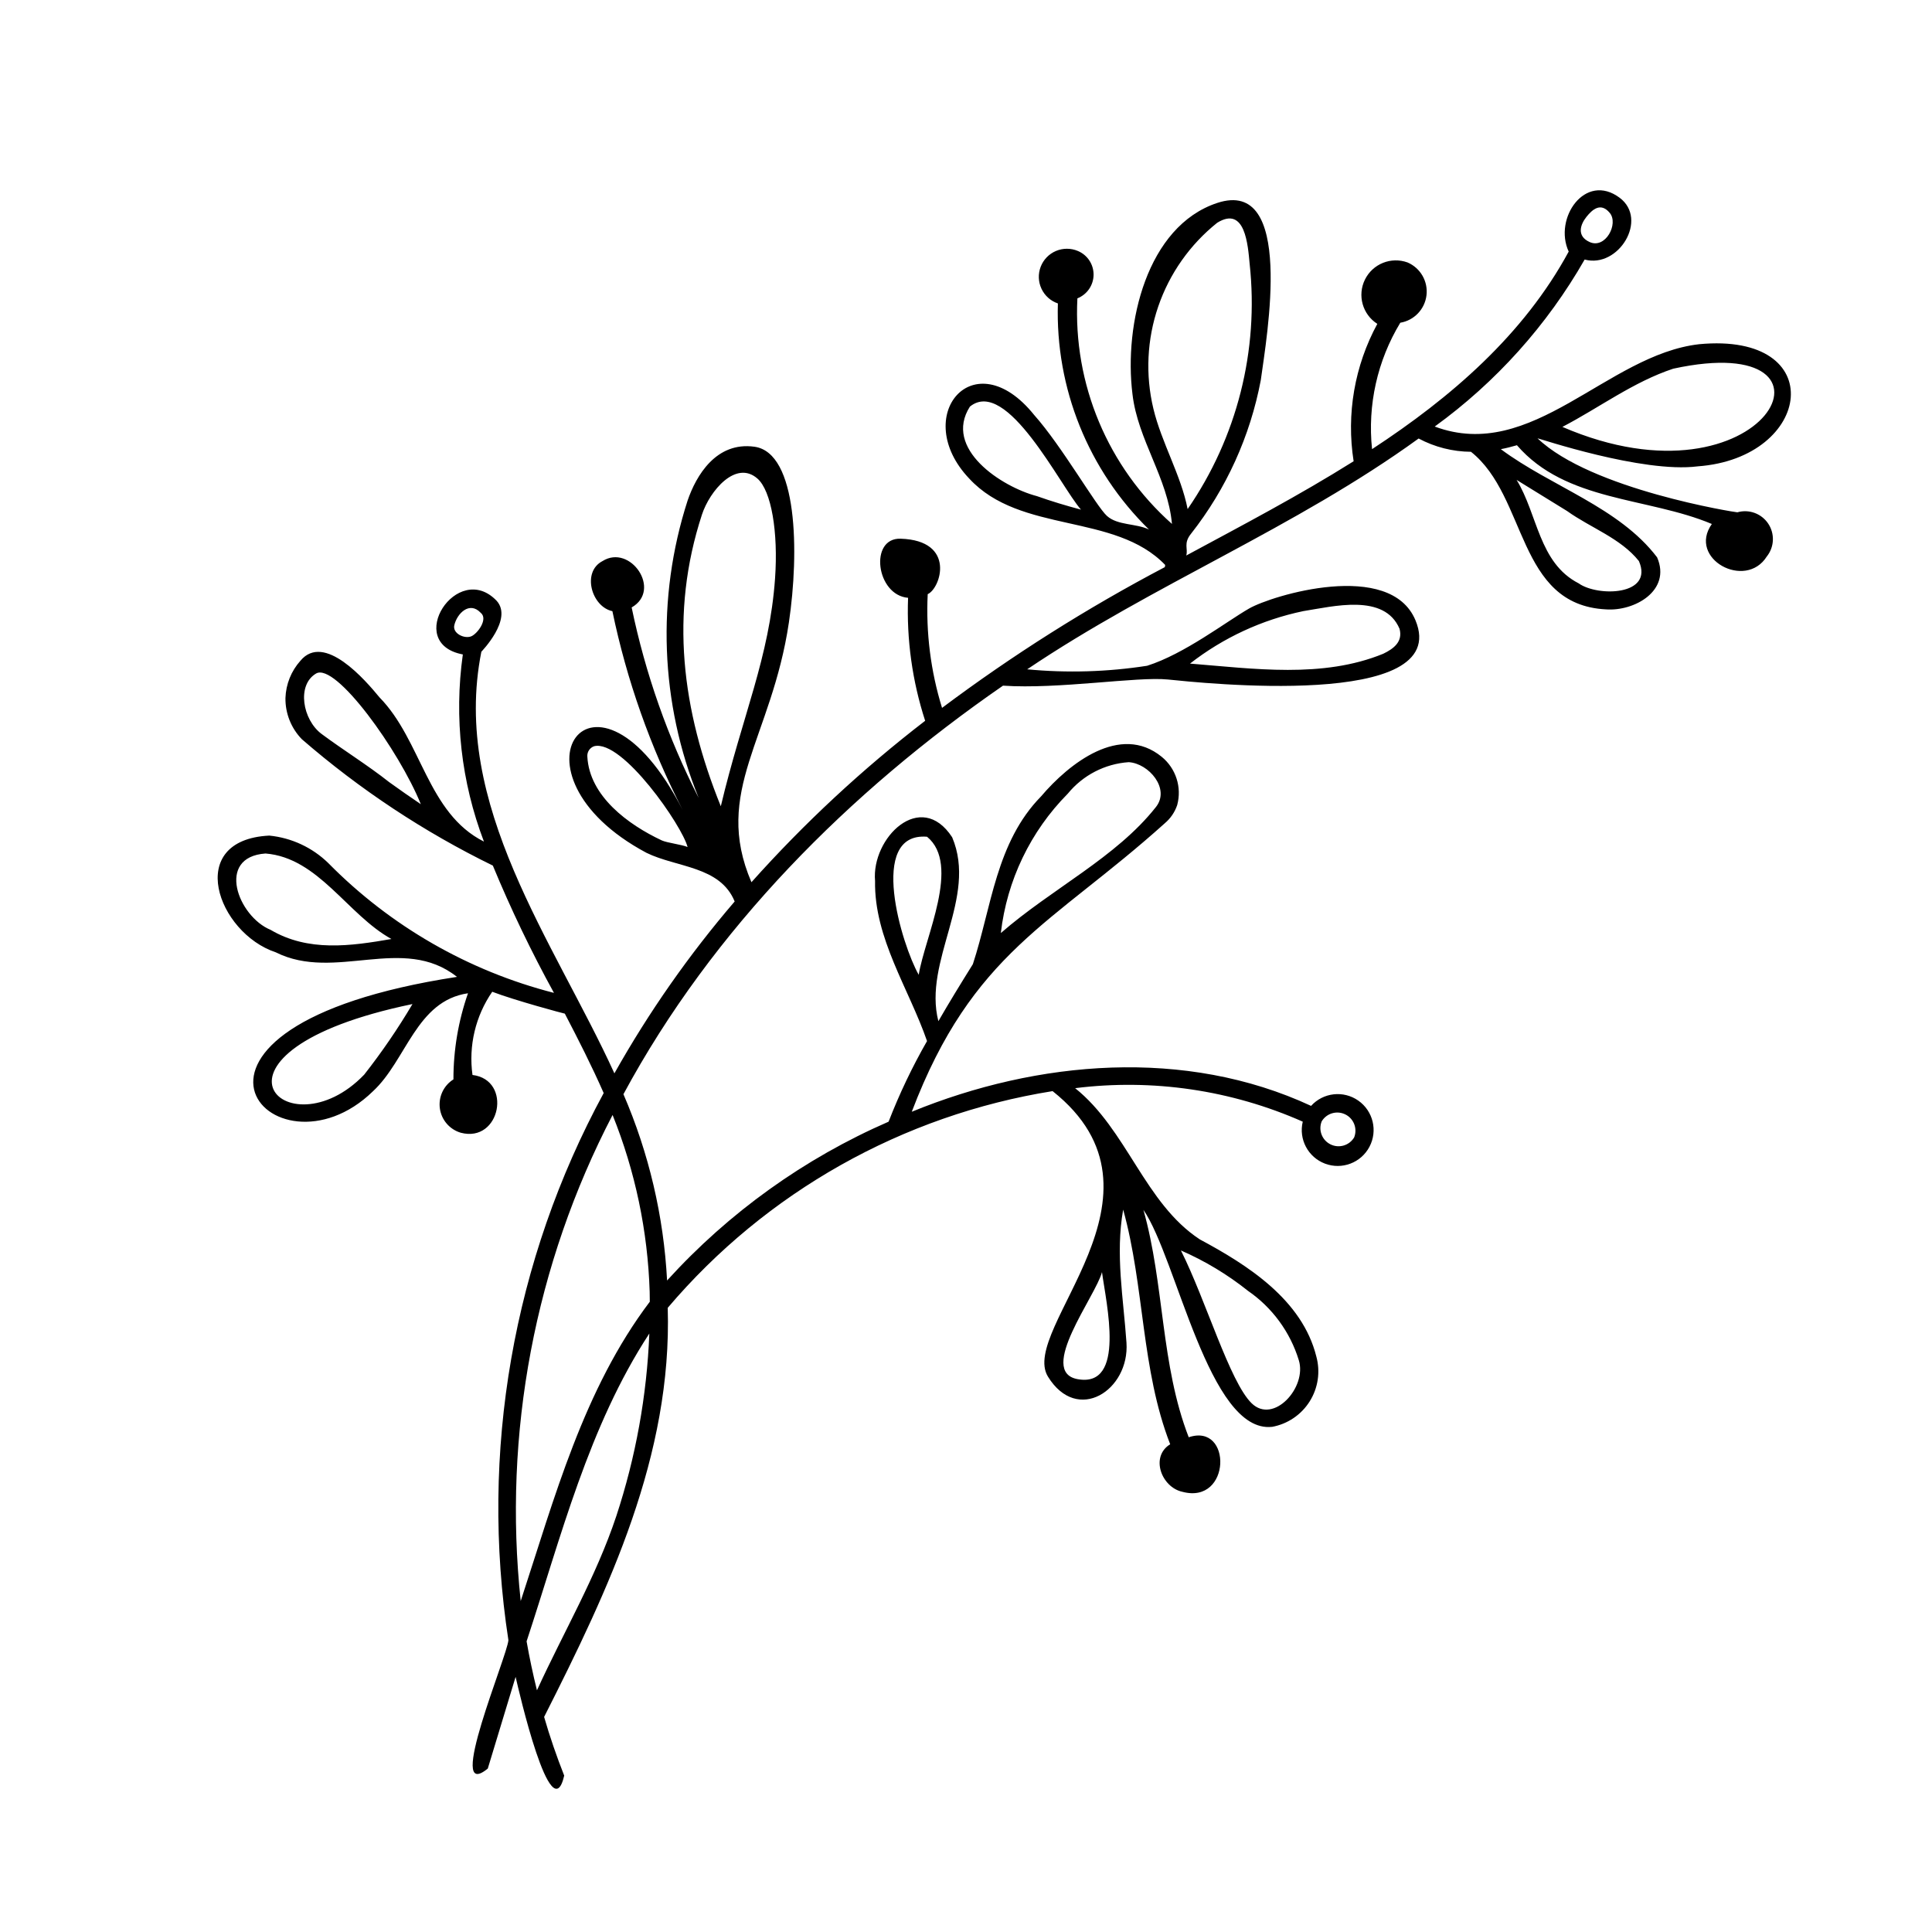 <?xml version="1.0" encoding="UTF-8"?>
<!-- Uploaded to: SVG Repo, www.svgrepo.com, Generator: SVG Repo Mixer Tools -->
<svg fill="#000000" width="800px" height="800px" version="1.1" viewBox="144 144 512 512" xmlns="http://www.w3.org/2000/svg">
 <path d="m593.87 267.59c30.535-2.191 35.176-35.668 0.426-32.371-24.461 2.789-44.215 31.477-70.082 21.82h0.004c16.234-11.766 29.777-26.852 39.73-44.258 8.973 2.418 16.941-10.645 9.277-16.371-9.129-6.82-17.582 5.445-13.504 14.262-11.961 22.086-31.211 38.676-52.113 52.355v0.004c-1.23-11.688 1.398-23.453 7.484-33.504 3.668-0.613 6.492-3.57 6.941-7.262 0.449-3.691-1.59-7.234-5.004-8.707-4.375-1.594-9.246 0.359-11.305 4.535-2.059 4.176-0.645 9.234 3.281 11.734-6.035 11.117-8.242 23.91-6.281 36.41-14.586 9.156-29.453 16.938-44.355 24.98 0.535-1.824-0.82-3.199 1.277-5.785 9.336-11.883 15.672-25.84 18.477-40.691 1.602-11.73 9.039-53.773-11.562-46.953-18.621 6.168-24.766 32.051-22.438 50.715 1.418 12.098 9.359 22.152 10.461 34.34v0.004c-17-15.086-26.223-37.086-25.062-59.785 2.562-1.008 4.258-3.469 4.289-6.223s-1.605-5.25-4.144-6.32c-1.859-0.793-3.965-0.797-5.828-0.008-1.863 0.789-3.324 2.305-4.047 4.191-0.723 1.891-0.648 3.996 0.215 5.824 0.859 1.832 2.426 3.238 4.344 3.887-0.691 22.469 8.066 44.199 24.141 59.914-3.461-1.668-8.301-1.043-11.141-3.606-2.84-2.559-11.984-18.566-19.289-26.75-16.047-19.961-32.891 0.371-17.207 16.852 13.59 14.734 38.57 8.988 51.934 22.895l-0.094 0.574c-20.637 10.852-40.379 23.328-59.043 37.305-3.012-9.75-4.297-19.949-3.797-30.145 3.418-1.484 7.606-14.215-7.184-14.691-8.387-0.27-6.504 14.973 1.98 15.664-0.418 11.047 1.113 22.078 4.527 32.59-16.633 12.809-32.047 27.129-46.035 42.781-10.367-24.078 5.363-38.121 9.922-68.824 2.773-18.684 2.34-44.98-9.117-46.582-10.148-1.418-15.473 7.652-17.734 14.293-8.312 25.781-7.269 53.664 2.938 78.754-8.148-15.949-14.121-32.922-17.754-50.457 8.09-4.617-0.352-16.93-7.734-12.281-5.547 2.883-2.879 12.109 2.629 13.266 3.805 18.305 10.062 36.012 18.602 52.641-23.25-45.32-49.035-9.652-9.57 11.402 8.008 3.934 19.527 3.488 23.371 12.891h0.004c-12.098 14.102-22.773 29.359-31.875 45.551-15.938-34.918-43.359-71.074-35.258-111.73 0.008-0.047 8.457-8.633 4.051-13.504-10.391-10.879-24.773 11.23-8.957 14.219l-0.004 0.004c-2.352 16.738-0.43 33.797 5.594 49.594-15.023-7.539-16.488-26.812-27.664-38.207-3.762-4.57-14.676-17.301-20.973-9.715-2.438 2.723-3.84 6.215-3.965 9.867-0.055 4.07 1.508 8 4.344 10.922 15.348 13.312 32.363 24.57 50.617 33.492 4.777 11.535 10.184 22.797 16.195 33.734-22.684-5.816-43.355-17.707-59.789-34.387-4.238-4.144-9.762-6.715-15.66-7.297-22.562 1.137-13.758 25.793 1.738 30.938 15.727 7.867 33.695-4.848 48.016 6.504-87.363 13.418-48.625 56.008-22.27 30.316 8.891-8.23 11.48-23.973 25.184-25.973v0.004c-2.562 7.336-3.867 15.051-3.856 22.82-2.606 1.633-4.012 4.641-3.598 7.688 0.414 3.047 2.578 5.57 5.527 6.445 10.559 2.809 13.762-14.012 3.125-15.305h-0.004c-1.074-7.746 0.793-15.613 5.231-22.051 6.031 2.309 19.043 5.797 19.238 5.797 3.609 6.918 7.141 13.875 10.285 21.02l-0.004 0.062c-24.016 44.262-32.879 95.172-25.234 144.95-0.211 4.023-16.922 43.426-5.461 34.027 2.441-8.102 4.898-16.199 7.371-24.297 0.785 3.418 9.422 41.113 12.879 26.172-2.012-5.102-3.805-10.285-5.324-15.555 17.191-33.965 33.953-69.32 32.758-108.42h0.004c26.062-30.688 62.234-51.055 101.99-57.426 34.52 27.414-9.016 63-1.238 75.648 7.805 12.699 21.668 3.582 20.816-8.98-0.801-11.797-2.984-23.402-0.875-35.262 5.684 20.434 4.723 42.297 12.461 62.18-5.391 3.309-2.285 11.438 3.254 12.605 12.922 3.434 13.223-18.344 1.656-14.461-7.481-19.277-6.41-40.461-12.004-60.258 8.828 12.762 17.371 59.289 34.066 57.5v0.008c4.125-0.746 7.746-3.188 9.98-6.731 2.238-3.543 2.883-7.863 1.781-11.902-3.746-15.051-18.148-24.227-30.887-31.055-14.617-9.59-19.281-29.066-33.035-40.074 20.539-2.57 41.391 0.496 60.32 8.875-1.121 4.664 1.41 9.434 5.898 11.125 4.488 1.695 9.539-0.219 11.777-4.461 2.242-4.242 0.977-9.488-2.953-12.242-3.93-2.754-9.293-2.156-12.516 1.398-33.309-15.473-72.465-12.109-105.82 1.555 16.125-42.422 37.195-49.602 67.035-76.434v-0.004c1.531-1.281 2.676-2.957 3.309-4.852 1.266-4.695-0.34-9.695-4.106-12.773-10.988-8.98-24.621 1.824-31.965 10.477-11.961 12.195-13.109 29.336-18.086 44.48-3.316 5.316-6.356 10.277-9.137 15.102-4.109-15.977 10.453-32.68 3.652-48.742-8.352-12.809-21.445 0.215-20.43 11.582-0.27 15.164 8.984 28.574 13.773 42.43l-0.004 0.004c-3.926 6.856-7.328 13.992-10.184 21.359-22.32 9.723-42.328 24.066-58.703 42.086-0.895-17.012-4.812-33.73-11.566-49.367 23.672-43.883 59.793-80.066 100.59-108.27 14.723 1 35.512-2.453 43.672-1.633 8.16 0.82 75.57 8.18 65.637-15.688-6.711-16.125-38.023-6.617-44.109-3.113-6.086 3.504-17.141 12.047-27.008 15.164-10.516 1.633-21.191 1.949-31.785 0.941 33.406-22.52 71.016-37.449 103.74-61.168v0.004c4.269 2.277 9.027 3.484 13.867 3.516 14.98 11.887 12.117 40.539 35.742 41.762 7.578 0.57 17.402-4.969 13.586-13.789-10.086-13.281-28.137-18.777-41.414-28.668 1.434-0.266 2.856-0.645 4.266-1.043 13.02 15.055 34.613 13.707 51.656 20.871-6.508 9.203 8.941 17.613 14.574 8.594l0.004 0.004c1.996-2.516 2.141-6.031 0.355-8.699s-5.09-3.879-8.176-2.992c-0.207 0.055-38.758-6.008-52.953-19.609 0.164-0.066 27.789 9.289 42.402 7.434zm-6.445-25.883c49.656-10.809 24.668 38.773-29.375 15.426 9.805-5.113 18.801-11.926 29.375-15.426zm-23.012-40.223c1.598-1.996 3.793-3.941 6.191-1.059 2.398 2.883-1.133 9.613-5.324 7.723-3.535-1.59-2.465-4.668-0.867-6.66zm-145.62 73.996c-9.363-2.453-24.879-12.559-17.758-23.723 9.789-7.941 23.926 21.008 29.434 27.301-3.934-1.043-7.836-2.219-11.676-3.578zm-99.426 91.234c-8.891-4.172-19.156-11.699-19.715-22.191-0.105-1.23 0.641-2.371 1.809-2.769 7.484-1.848 23.379 21.168 24.75 26.719-1.441-0.648-5.398-1.094-6.84-1.758zm-72.223-15.434c-5.707-4.512-12.082-8.434-17.914-12.77-5.031-3.742-6.656-12.953-1.48-16.012 5.176-3.059 22.055 20.473 27.77 34.621-2.824-1.895-5.609-3.852-8.375-5.84zm17.258-41.613c0.723-3.082 4.016-6.418 6.969-3.289 2.098 1.648-0.852 5.606-2.516 6.266-1.82 0.715-4.996-0.797-4.453-2.977zm-48.688 80.754c-8.617-3.523-14.617-19.301-1.352-20.234 14.043 1.133 21.711 16.223 33.371 22.66-10.84 1.879-22.027 3.465-32.023-2.426zm24.816 38.355c-20.465 21.371-48.453-5.973 12.785-18.691h-0.004c-3.848 6.504-8.117 12.746-12.785 18.691zm189.05 80.715c-10.793-1.957 4.84-22.07 6.457-28.367 1.109 8.27 6.406 30.699-6.457 28.367zm45.148-23.406v0.004c6.434 4.434 11.18 10.91 13.469 18.379 2.231 7.184-6.699 17.098-12.512 11.402-5.816-5.695-12.105-27.301-18.73-40.484 6.367 2.773 12.344 6.371 17.773 10.703zm19.531-44.91v0.004c1.285-2.152 4.012-2.957 6.262-1.848 2.25 1.109 3.269 3.762 2.344 6.094-1.289 2.156-4.012 2.957-6.262 1.848s-3.273-3.762-2.344-6.094zm-67.285-86.848v0.004c4-4.894 9.844-7.918 16.152-8.348 5.316 0.336 11.035 7.019 7.227 11.859-10.562 13.418-27.594 21.633-41.121 33.426v-0.004c1.605-13.949 7.856-26.957 17.742-36.934zm-39.504 48.004c-4.426-7.731-13.688-37.871 2.203-36.586 9.031 7.387-0.625 26.66-2.203 36.59zm-80.137 143.43c-5.348 16.102-14 30.797-21.035 46.188-1.066-4.297-1.98-8.621-2.746-12.977 9.137-27.719 16.43-56.969 32.527-81.578v-0.004c-0.652 16.453-3.598 32.73-8.746 48.371zm8.836-59.445c0.02 0.883 0.027 1.766 0.035 2.652-17.59 23.262-25.238 52.004-34.215 79.336l0.004-0.004c-4.727-44.402 3.742-89.211 24.348-128.82 6 14.918 9.324 30.77 9.828 46.84zm18.852-128.65c-10.316-25.488-13.59-51-5-77.281 2.055-6.285 8.984-14.57 14.703-9.562 3.691 3.231 5.539 14.148 4.672 26.465-1.48 20.941-8.656 36.324-14.375 60.379zm154.35-51.711c7.973-1.25 21.492-4.785 25.52 4.68 0.922 3.414-1.535 5.277-4.32 6.617-16.062 6.586-34.348 3.957-51.203 2.606h-0.004c8.812-6.863 19.074-11.621 30.008-13.902zm-39.711-53.637v-0.004c-2.152-8.973-1.707-18.371 1.289-27.102 2.996-8.727 8.418-16.418 15.625-22.18 7.441-4.594 8.129 5.934 8.598 10.922 2.481 22.922-3.352 45.973-16.438 64.957-1.738-8.941-6.934-17.641-9.074-26.598zm109.66 27.129c6.215 4.445 14.168 7.176 19.004 13.238 4 9.188-10.918 9.52-15.992 5.891-10.547-5.434-10.82-18.301-16.418-27.395l13.406 8.262z"/>
</svg>